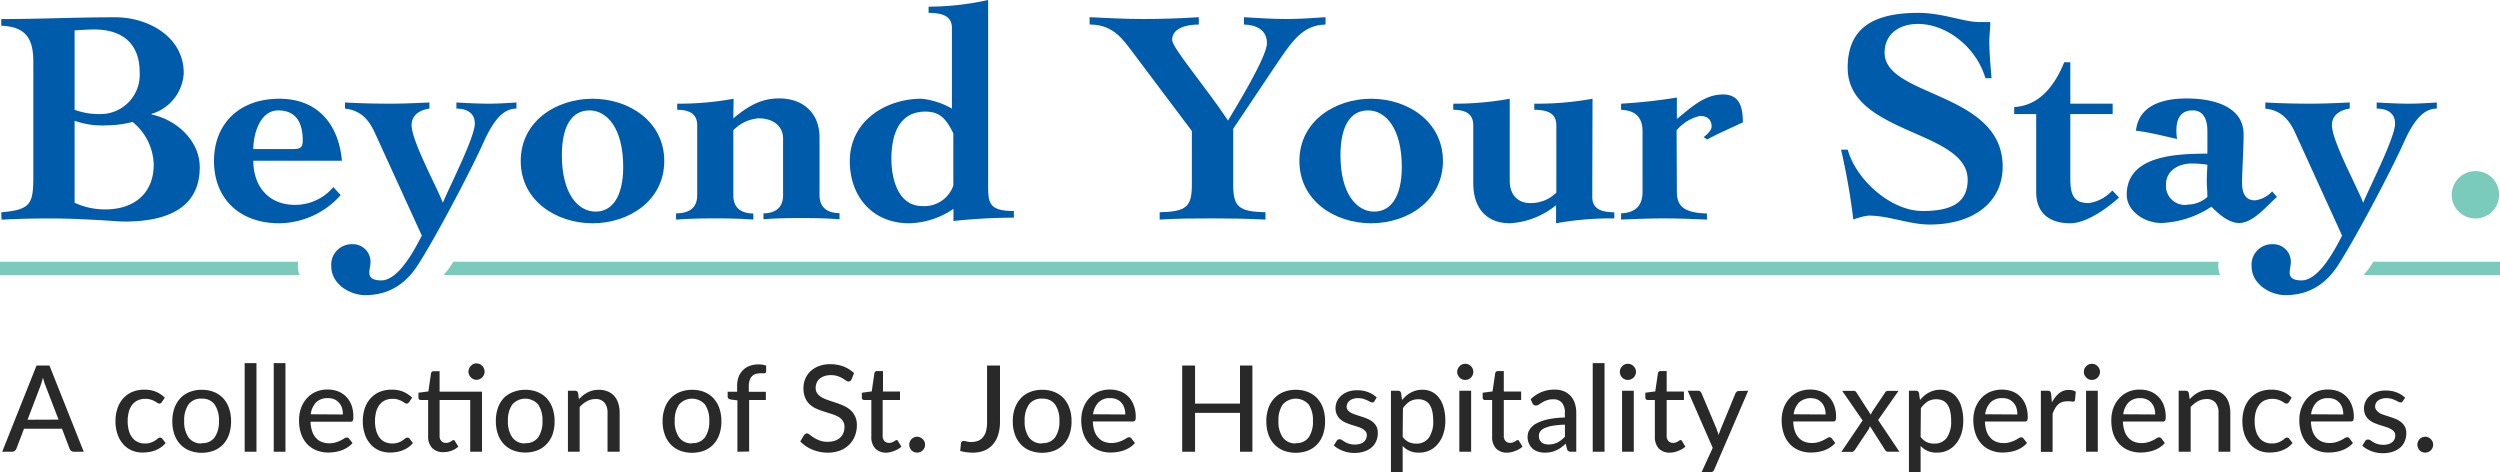 <svg xmlns="http://www.w3.org/2000/svg" viewBox="0 0 375 70.82"><defs><style>.cls-1{fill:#7acbbb;}.cls-2{isolation:isolate;}.cls-3{fill:#29292a;}.cls-4{fill:#005bab;}</style></defs><g id="Layer_2" data-name="Layer 2"><g id="Layer_1-2" data-name="Layer 1"><path class="cls-1" d="M44.74,39.26H0v2H44.93a3.84,3.84,0,0,1-.25-1.33A3.71,3.71,0,0,1,44.74,39.26Z"/><path class="cls-1" d="M332.79,39.26H68l-.13.21a12.33,12.33,0,0,1-1.35,1.79H333a3.62,3.62,0,0,1-.25-1.33A3.71,3.71,0,0,1,332.79,39.26Z"/><path class="cls-1" d="M375,39.26H356l-.13.21a12.33,12.33,0,0,1-1.35,1.79H375Z"/><g id="A_collection_of_St._Joe_Hospitality_experiences." data-name="A collection of St. Joe Hospitality experiences." class="cls-2"><g class="cls-2"><path class="cls-3" d="M12.56,67.76H11.09a.7.7,0,0,1-.42-.13.75.75,0,0,1-.23-.32l-1.14-3H3.6l-1.14,3a.75.75,0,0,1-.24.31.64.64,0,0,1-.41.14H.33L5.48,54.83H7.42ZM8.78,62.94l-1.92-5a11.15,11.15,0,0,1-.42-1.3c-.06.26-.13.5-.2.72s-.13.42-.2.6l-1.91,5Z"/><path class="cls-3" d="M24.27,60.32a.78.78,0,0,1-.15.16.38.38,0,0,1-.22.06.58.58,0,0,1-.31-.11,3,3,0,0,0-.39-.25,3.64,3.64,0,0,0-.58-.24,2.49,2.49,0,0,0-.83-.11,2.58,2.58,0,0,0-1.14.23,2.26,2.26,0,0,0-.83.67,3.1,3.1,0,0,0-.5,1.05,5.4,5.4,0,0,0-.17,1.39,5.18,5.18,0,0,0,.18,1.43,2.87,2.87,0,0,0,.52,1.05,2.13,2.13,0,0,0,.81.65,2.42,2.42,0,0,0,1.06.22,2.46,2.46,0,0,0,.93-.14,3,3,0,0,0,.62-.3c.16-.11.29-.21.4-.3a.53.53,0,0,1,.33-.14.39.39,0,0,1,.34.16l.5.65a3.17,3.17,0,0,1-.71.66,4.11,4.11,0,0,1-.83.44,4.62,4.62,0,0,1-.92.25,6.37,6.37,0,0,1-1,.08,4.07,4.07,0,0,1-1.6-.31,3.64,3.64,0,0,1-1.28-.92,4.31,4.31,0,0,1-.86-1.48,5.91,5.91,0,0,1-.32-2,6,6,0,0,1,.29-1.88,4.25,4.25,0,0,1,.83-1.49,4,4,0,0,1,1.37-1,4.69,4.69,0,0,1,1.85-.35,4.42,4.42,0,0,1,1.73.31,4.25,4.25,0,0,1,1.33.89Z"/><path class="cls-3" d="M30.27,58.47a4.8,4.8,0,0,1,1.82.33,3.93,3.93,0,0,1,1.39.94,4.16,4.16,0,0,1,.87,1.49,5.64,5.64,0,0,1,.31,1.94,5.76,5.76,0,0,1-.31,2,4.11,4.11,0,0,1-.87,1.48,3.93,3.93,0,0,1-1.39.94,5.21,5.21,0,0,1-3.65,0,3.76,3.76,0,0,1-1.39-.94,4.15,4.15,0,0,1-.89-1.48,5.76,5.76,0,0,1-.31-2,5.64,5.64,0,0,1,.31-1.94,4.2,4.2,0,0,1,.89-1.49,3.76,3.76,0,0,1,1.39-.94A4.81,4.81,0,0,1,30.27,58.47Zm0,8a2.23,2.23,0,0,0,1.93-.87,4.07,4.07,0,0,0,.64-2.46,4.11,4.11,0,0,0-.64-2.46,2.24,2.24,0,0,0-1.93-.88,2.28,2.28,0,0,0-2,.88,4.11,4.11,0,0,0-.64,2.46,4.07,4.07,0,0,0,.64,2.46A2.28,2.28,0,0,0,30.27,66.51Z"/><path class="cls-3" d="M38.47,54.47V67.76H36.7V54.47Z"/><path class="cls-3" d="M42.82,54.47V67.76H41.06V54.47Z"/><path class="cls-3" d="M52.88,66.45a3.29,3.29,0,0,1-.74.65,4.73,4.73,0,0,1-.9.45,5.52,5.52,0,0,1-1,.25,6.85,6.85,0,0,1-1,.08,4.74,4.74,0,0,1-1.75-.32,3.9,3.9,0,0,1-1.4-.93,4.4,4.4,0,0,1-.92-1.53A6.2,6.2,0,0,1,44.86,63a5.14,5.14,0,0,1,.29-1.77A4.32,4.32,0,0,1,46,59.78a3.81,3.81,0,0,1,1.36-1,4.32,4.32,0,0,1,1.8-.35,4.26,4.26,0,0,1,1.54.27,3.5,3.5,0,0,1,1.22.8,3.83,3.83,0,0,1,.81,1.29A5,5,0,0,1,53,62.57a1.16,1.16,0,0,1-.09.55.37.37,0,0,1-.33.14h-6a4.89,4.89,0,0,0,.24,1.42,2.62,2.62,0,0,0,.57,1,2.22,2.22,0,0,0,.87.61,3.06,3.06,0,0,0,1.12.2,3.33,3.33,0,0,0,1-.14,5.45,5.45,0,0,0,.74-.29,4.54,4.54,0,0,0,.52-.3.82.82,0,0,1,.38-.13.38.38,0,0,1,.33.16Zm-1.45-4.28a3,3,0,0,0-.14-1,2.2,2.2,0,0,0-.44-.76,2,2,0,0,0-.7-.51,2.42,2.42,0,0,0-1-.18,2.39,2.39,0,0,0-1.74.64,3.1,3.1,0,0,0-.8,1.78Z"/><path class="cls-3" d="M61.37,60.32a.8.8,0,0,1-.16.16.34.34,0,0,1-.22.06.58.58,0,0,1-.3-.11,3.16,3.16,0,0,0-.4-.25,3.49,3.49,0,0,0-.57-.24,2.53,2.53,0,0,0-.83-.11,2.6,2.6,0,0,0-1.15.23,2.23,2.23,0,0,0-.82.67,2.93,2.93,0,0,0-.5,1.05,5.4,5.4,0,0,0-.17,1.39,5.18,5.18,0,0,0,.18,1.43,3,3,0,0,0,.51,1.05,2.13,2.13,0,0,0,.81.65,2.45,2.45,0,0,0,1.06.22,2.55,2.55,0,0,0,.94-.14,2.67,2.67,0,0,0,.61-.3l.41-.3a.53.53,0,0,1,.33-.14.37.37,0,0,1,.33.16l.51.65a3.4,3.4,0,0,1-.71.66,4.4,4.4,0,0,1-.83.44,4.81,4.81,0,0,1-.92.25,6.48,6.48,0,0,1-1,.08,4.07,4.07,0,0,1-1.6-.31,3.64,3.64,0,0,1-1.28-.92,4.31,4.31,0,0,1-.86-1.48,5.91,5.91,0,0,1-.32-2,6.33,6.33,0,0,1,.28-1.88,4.27,4.27,0,0,1,.84-1.49,4,4,0,0,1,1.36-1,4.71,4.71,0,0,1,1.86-.35,4.45,4.45,0,0,1,1.73.31,4.37,4.37,0,0,1,1.33.89Z"/><path class="cls-3" d="M72.3,67.76H70.53V60H65.94v5.36a1.06,1.06,0,0,0,.27.8.9.9,0,0,0,.68.27,1.33,1.33,0,0,0,.42-.06l.3-.14.21-.14a.34.34,0,0,1,.17-.07.17.17,0,0,1,.13,0,.37.37,0,0,1,.11.13l.52.84a2.88,2.88,0,0,1-1,.61,3.39,3.39,0,0,1-1.23.22,2.26,2.26,0,0,1-1.7-.62,2.46,2.46,0,0,1-.6-1.77V60H63.13a.37.37,0,0,1-.26-.09.36.36,0,0,1-.1-.28v-.72l1.49-.2L64.65,56a.42.42,0,0,1,.14-.24.4.4,0,0,1,.26-.08h.89v3.07H72.3Zm.39-12a1,1,0,0,1-.1.46,1.2,1.2,0,0,1-.65.65,1.1,1.1,0,0,1-.47.1,1,1,0,0,1-.46-.1,1.22,1.22,0,0,1-.38-.26,1.16,1.16,0,0,1-.26-.39,1,1,0,0,1-.1-.46,1.12,1.12,0,0,1,.1-.48,1.16,1.16,0,0,1,.26-.39A1.22,1.22,0,0,1,71,54.6a1.18,1.18,0,0,1,.46-.09,1.27,1.27,0,0,1,.47.09,1.2,1.2,0,0,1,.65.65A1.12,1.12,0,0,1,72.69,55.73Z"/><path class="cls-3" d="M78.79,58.47a4.85,4.85,0,0,1,1.83.33,3.81,3.81,0,0,1,1.38.94,4.18,4.18,0,0,1,.88,1.49,5.89,5.89,0,0,1,.31,1.94,6,6,0,0,1-.31,2A4.13,4.13,0,0,1,82,66.61a3.81,3.81,0,0,1-1.38.94,5.24,5.24,0,0,1-3.66,0,3.93,3.93,0,0,1-1.39-.94,4.13,4.13,0,0,1-.88-1.48,5.76,5.76,0,0,1-.31-2,5.64,5.64,0,0,1,.31-1.94,4.18,4.18,0,0,1,.88-1.49A3.93,3.93,0,0,1,77,58.8,4.89,4.89,0,0,1,78.79,58.47Zm0,8a2.25,2.25,0,0,0,1.94-.87,4.14,4.14,0,0,0,.64-2.46,4.18,4.18,0,0,0-.64-2.46,2.59,2.59,0,0,0-3.89,0,4.11,4.11,0,0,0-.65,2.46,4.07,4.07,0,0,0,.65,2.46A2.27,2.27,0,0,0,78.79,66.51Z"/><path class="cls-3" d="M86.84,59.88a8.36,8.36,0,0,1,.62-.58,4.23,4.23,0,0,1,.69-.44,3.81,3.81,0,0,1,.78-.29,3.71,3.71,0,0,1,.9-.1,3.29,3.29,0,0,1,1.33.25,2.5,2.5,0,0,1,1,.71,2.94,2.94,0,0,1,.59,1.09,4.85,4.85,0,0,1,.2,1.41v5.83H91.13V61.93a2.32,2.32,0,0,0-.45-1.52,1.66,1.66,0,0,0-1.37-.55,2.66,2.66,0,0,0-1.27.32,4.22,4.22,0,0,0-1.09.87v6.71H85.19V58.61h1.06a.44.44,0,0,1,.46.35Z"/><path class="cls-3" d="M103.81,58.47a4.85,4.85,0,0,1,1.83.33,3.81,3.81,0,0,1,1.38.94,4.18,4.18,0,0,1,.88,1.49,5.89,5.89,0,0,1,.31,1.94,6,6,0,0,1-.31,2,4.13,4.13,0,0,1-.88,1.48,3.81,3.81,0,0,1-1.38.94,5.24,5.24,0,0,1-3.66,0,3.93,3.93,0,0,1-1.39-.94,4.13,4.13,0,0,1-.88-1.48,5.75,5.75,0,0,1-.32-2,5.64,5.64,0,0,1,.32-1.94,4.18,4.18,0,0,1,.88-1.49A3.93,3.93,0,0,1,102,58.8,4.85,4.85,0,0,1,103.81,58.47Zm0,8a2.25,2.25,0,0,0,1.94-.87,4.14,4.14,0,0,0,.64-2.46,4.18,4.18,0,0,0-.64-2.46,2.59,2.59,0,0,0-3.89,0,4.11,4.11,0,0,0-.65,2.46,4.07,4.07,0,0,0,.65,2.46A2.27,2.27,0,0,0,103.81,66.51Z"/><path class="cls-3" d="M110.61,67.76V60.05l-1-.12a.91.91,0,0,1-.33-.14.36.36,0,0,1-.13-.31v-.72h1.42v-.83a4.07,4.07,0,0,1,.22-1.4,2.92,2.92,0,0,1,.65-1,2.68,2.68,0,0,1,1-.64,3.75,3.75,0,0,1,1.33-.23,3.51,3.51,0,0,1,1.15.18l0,.89a.29.29,0,0,1-.07.17.39.39,0,0,1-.17.09.9.9,0,0,1-.25,0h-.32a2.82,2.82,0,0,0-.74.1,1.38,1.38,0,0,0-.57.34,1.65,1.65,0,0,0-.36.61,3.23,3.23,0,0,0-.12.95v.78h2.56V60h-2.51v7.73Z"/><path class="cls-3" d="M127.72,56.94a.86.86,0,0,1-.19.22.41.41,0,0,1-.25.07.61.61,0,0,1-.37-.14l-.52-.34a4.3,4.3,0,0,0-.74-.33,3.22,3.22,0,0,0-1-.15,3,3,0,0,0-1,.15,2.08,2.08,0,0,0-.72.4,1.7,1.7,0,0,0-.43.61,1.86,1.86,0,0,0-.15.75,1.4,1.4,0,0,0,.26.86,2.27,2.27,0,0,0,.7.59,5.89,5.89,0,0,0,1,.42l1.13.38a9,9,0,0,1,1.12.44,4.11,4.11,0,0,1,1,.63,3,3,0,0,1,.7.94,3.08,3.08,0,0,1,.27,1.36,4.26,4.26,0,0,1-.3,1.6,3.67,3.67,0,0,1-.85,1.3,3.94,3.94,0,0,1-1.37.88,5.09,5.09,0,0,1-1.85.32,6.06,6.06,0,0,1-1.21-.12,6.14,6.14,0,0,1-1.1-.34,5.46,5.46,0,0,1-1-.54,4.48,4.48,0,0,1-.81-.69l.55-.92a.66.66,0,0,1,.19-.18A.43.43,0,0,1,121,65a.69.69,0,0,1,.44.2c.17.13.37.27.61.43a4.81,4.81,0,0,0,.88.44,3.44,3.44,0,0,0,1.23.2,3.54,3.54,0,0,0,1.07-.16,2.29,2.29,0,0,0,.78-.45,1.85,1.85,0,0,0,.49-.71,2.25,2.25,0,0,0,.17-.92,1.49,1.49,0,0,0-.26-.92,2.17,2.17,0,0,0-.69-.61,4.89,4.89,0,0,0-1-.41l-1.12-.36a10.9,10.9,0,0,1-1.13-.42,3.61,3.61,0,0,1-1-.64,2.8,2.8,0,0,1-.69-1,3.48,3.48,0,0,1-.26-1.45,3.49,3.49,0,0,1,1-2.49,3.93,3.93,0,0,1,1.28-.8,4.63,4.63,0,0,1,1.72-.3,5.65,5.65,0,0,1,2,.34,4.93,4.93,0,0,1,1.59,1Z"/><path class="cls-3" d="M133,67.9a2.27,2.27,0,0,1-1.7-.62,2.46,2.46,0,0,1-.6-1.77V60h-1.06a.39.39,0,0,1-.26-.09.36.36,0,0,1-.1-.28v-.72l1.48-.2.4-2.73a.42.42,0,0,1,.14-.24.45.45,0,0,1,.26-.08h.89v3.07H135V60h-2.6v5.36a1.06,1.06,0,0,0,.27.8.91.91,0,0,0,.68.27,1.33,1.33,0,0,0,.42-.06,2.87,2.87,0,0,0,.3-.14l.22-.14a.31.31,0,0,1,.16-.07.22.22,0,0,1,.14,0,.53.53,0,0,1,.1.13l.52.84a2.92,2.92,0,0,1-1,.61A3.49,3.49,0,0,1,133,67.9Z"/><path class="cls-3" d="M136.39,66.7a1.15,1.15,0,0,1,.34-.83,1.18,1.18,0,0,1,.37-.26,1.24,1.24,0,0,1,.47-.1,1.19,1.19,0,0,1,.46.1,1.12,1.12,0,0,1,.38.26,1.23,1.23,0,0,1,.26.37,1.22,1.22,0,0,1,.09.46,1.19,1.19,0,0,1-.09.47,1.42,1.42,0,0,1-.26.38,1.09,1.09,0,0,1-.38.25,1.18,1.18,0,0,1-.46.09,1.23,1.23,0,0,1-.47-.09,1.15,1.15,0,0,1-.37-.25,1.39,1.39,0,0,1-.25-.38A1.19,1.19,0,0,1,136.39,66.7Z"/><path class="cls-3" d="M150,63.26a6.5,6.5,0,0,1-.27,1.94,4,4,0,0,1-.79,1.46,3.31,3.31,0,0,1-1.28.92,4.69,4.69,0,0,1-1.77.32,7.69,7.69,0,0,1-1.86-.25l.11-1.14a.42.42,0,0,1,.12-.26.43.43,0,0,1,.31-.11,1.59,1.59,0,0,1,.42.08,2.64,2.64,0,0,0,.7.08,3,3,0,0,0,1-.17,1.86,1.86,0,0,0,.75-.54,2.4,2.4,0,0,0,.47-.93,5.38,5.38,0,0,0,.15-1.36V54.83H150Z"/><path class="cls-3" d="M156.34,58.47a4.8,4.8,0,0,1,1.82.33,3.93,3.93,0,0,1,1.39.94,4.16,4.16,0,0,1,.87,1.49,5.64,5.64,0,0,1,.31,1.94,5.76,5.76,0,0,1-.31,2,4.11,4.11,0,0,1-.87,1.48,3.93,3.93,0,0,1-1.39.94,5.21,5.21,0,0,1-3.65,0,3.76,3.76,0,0,1-1.39-.94,4.15,4.15,0,0,1-.89-1.48,5.76,5.76,0,0,1-.31-2,5.64,5.64,0,0,1,.31-1.94,4.2,4.2,0,0,1,.89-1.49,3.76,3.76,0,0,1,1.39-.94A4.81,4.81,0,0,1,156.34,58.47Zm0,8a2.23,2.23,0,0,0,1.93-.87,4.07,4.07,0,0,0,.64-2.46,4.11,4.11,0,0,0-.64-2.46,2.24,2.24,0,0,0-1.93-.88,2.28,2.28,0,0,0-2,.88,4.11,4.11,0,0,0-.64,2.46,4.07,4.07,0,0,0,.64,2.46A2.28,2.28,0,0,0,156.34,66.51Z"/><path class="cls-3" d="M170.24,66.45a3.29,3.29,0,0,1-.74.65,4.53,4.53,0,0,1-.91.45,5.21,5.21,0,0,1-1,.25,6.85,6.85,0,0,1-1,.08,4.74,4.74,0,0,1-1.75-.32,3.82,3.82,0,0,1-1.4-.93,4.4,4.4,0,0,1-.92-1.53,6.19,6.19,0,0,1-.33-2.11,5.14,5.14,0,0,1,.3-1.77,4.32,4.32,0,0,1,.85-1.44,3.81,3.81,0,0,1,1.36-1,4.67,4.67,0,0,1,3.34-.08,3.5,3.5,0,0,1,1.22.8,3.66,3.66,0,0,1,.8,1.29,4.74,4.74,0,0,1,.3,1.74,1.16,1.16,0,0,1-.09.55.38.38,0,0,1-.34.14h-6a5.27,5.27,0,0,0,.23,1.42,2.76,2.76,0,0,0,.58,1,2.26,2.26,0,0,0,.86.61,3.11,3.11,0,0,0,1.13.2,3.33,3.33,0,0,0,1-.14,5.45,5.45,0,0,0,.74-.29,4.54,4.54,0,0,0,.52-.3.82.82,0,0,1,.37-.13.39.39,0,0,1,.34.16Zm-1.45-4.28a3,3,0,0,0-.15-1,2,2,0,0,0-.43-.76,2,2,0,0,0-.7-.51,2.42,2.42,0,0,0-1-.18,2.36,2.36,0,0,0-1.74.64,3.17,3.17,0,0,0-.81,1.78Z"/><path class="cls-3" d="M187.86,54.83V67.76H186V61.93h-6.74v5.83h-1.93V54.83h1.93v5.71H186V54.83Z"/><path class="cls-3" d="M194.37,58.47a4.8,4.8,0,0,1,1.82.33,3.76,3.76,0,0,1,1.39.94,4.33,4.33,0,0,1,.88,1.49,5.9,5.9,0,0,1,.3,1.94,6,6,0,0,1-.3,2,4.28,4.28,0,0,1-.88,1.48,3.76,3.76,0,0,1-1.39.94,5.21,5.21,0,0,1-3.65,0,3.85,3.85,0,0,1-1.39-.94,4.15,4.15,0,0,1-.89-1.48,6,6,0,0,1-.31-2,5.89,5.89,0,0,1,.31-1.94,4.2,4.2,0,0,1,.89-1.49,3.85,3.85,0,0,1,1.39-.94A4.81,4.81,0,0,1,194.37,58.47Zm0,8a2.26,2.26,0,0,0,1.94-.87,4.14,4.14,0,0,0,.63-2.46,4.18,4.18,0,0,0-.63-2.46,2.6,2.6,0,0,0-3.9,0,4.11,4.11,0,0,0-.64,2.46,4.07,4.07,0,0,0,.64,2.46A2.28,2.28,0,0,0,194.37,66.51Z"/><path class="cls-3" d="M206.16,60.19a.59.59,0,0,1-.15.16.36.36,0,0,1-.21,0,.62.62,0,0,1-.32-.1l-.42-.21a4.73,4.73,0,0,0-.58-.22,3.1,3.1,0,0,0-.79-.1,2.09,2.09,0,0,0-.69.1,1.54,1.54,0,0,0-.53.26,1.11,1.11,0,0,0-.33.39A1.07,1.07,0,0,0,202,61a.84.84,0,0,0,.2.57,2,2,0,0,0,.53.39,5.35,5.35,0,0,0,.75.29l.86.28a8.71,8.71,0,0,1,.85.32,3.5,3.5,0,0,1,.75.46,2.41,2.41,0,0,1,.53.66,2.12,2.12,0,0,1,.2,1,2.89,2.89,0,0,1-.23,1.18,2.53,2.53,0,0,1-.67.94,3.14,3.14,0,0,1-1.11.62,4.55,4.55,0,0,1-1.5.23,4.68,4.68,0,0,1-1.74-.32,4.24,4.24,0,0,1-1.35-.8l.42-.67a.59.59,0,0,1,.18-.2.6.6,0,0,1,.29-.06.64.64,0,0,1,.35.12,4.62,4.62,0,0,0,.43.28,3.18,3.18,0,0,0,.61.27,2.88,2.88,0,0,0,.9.12,2.57,2.57,0,0,0,.78-.11,1.67,1.67,0,0,0,.56-.31,1.45,1.45,0,0,0,.33-.45,1.32,1.32,0,0,0,.1-.53.85.85,0,0,0-.2-.59,1.6,1.6,0,0,0-.53-.41,3.67,3.67,0,0,0-.75-.3l-.86-.27q-.45-.15-.87-.33a3.2,3.2,0,0,1-.75-.48,2.16,2.16,0,0,1-.53-.7,2.22,2.22,0,0,1-.2-1,2.43,2.43,0,0,1,.22-1,2.39,2.39,0,0,1,.64-.85,3,3,0,0,1,1-.59,4.09,4.09,0,0,1,1.41-.22,4.31,4.31,0,0,1,1.64.29,3.7,3.7,0,0,1,1.26.79Z"/><path class="cls-3" d="M210.31,60a5.28,5.28,0,0,1,.62-.63,3.34,3.34,0,0,1,.7-.48,3.6,3.6,0,0,1,.81-.32,3.78,3.78,0,0,1,.91-.11,3.15,3.15,0,0,1,1.42.31,2.9,2.9,0,0,1,1.08.9,4.22,4.22,0,0,1,.7,1.46,7.22,7.22,0,0,1,.25,2,6,6,0,0,1-.28,1.89,4.45,4.45,0,0,1-.78,1.5,3.54,3.54,0,0,1-2.89,1.37,3.11,3.11,0,0,1-2.45-1v4h-1.76V58.61h1.06a.44.44,0,0,1,.46.35Zm.09,5.53a2.59,2.59,0,0,0,.93.79,2.7,2.7,0,0,0,1.12.22,2.22,2.22,0,0,0,1.87-.87,4.13,4.13,0,0,0,.66-2.53,6.4,6.4,0,0,0-.15-1.49,2.85,2.85,0,0,0-.43-1,1.67,1.67,0,0,0-.7-.57,2.15,2.15,0,0,0-.93-.19,2.58,2.58,0,0,0-1.33.34,3.82,3.82,0,0,0-1,1Z"/><path class="cls-3" d="M221,55.79a1.06,1.06,0,0,1-.1.46,1.27,1.27,0,0,1-.26.39,1.33,1.33,0,0,1-.39.26,1.27,1.27,0,0,1-.47.09,1.18,1.18,0,0,1-.46-.09,1.42,1.42,0,0,1-.38-.26,1.27,1.27,0,0,1-.26-.39,1.06,1.06,0,0,1-.1-.46,1.12,1.12,0,0,1,.1-.48,1.22,1.22,0,0,1,.26-.38,1.26,1.26,0,0,1,.38-.27,1.18,1.18,0,0,1,.46-.09,1.27,1.27,0,0,1,.47.09,1.19,1.19,0,0,1,.39.27,1.22,1.22,0,0,1,.26.38A1.12,1.12,0,0,1,221,55.79Zm-.33,2.82v9.15H218.9V58.61Z"/><path class="cls-3" d="M226.12,67.9a2.26,2.26,0,0,1-1.7-.62,2.46,2.46,0,0,1-.6-1.77V60h-1.06a.37.37,0,0,1-.26-.09.36.36,0,0,1-.1-.28v-.72l1.48-.2.4-2.73a.42.42,0,0,1,.14-.24.42.42,0,0,1,.26-.08h.89v3.07h2.6V60h-2.6v5.36a1.06,1.06,0,0,0,.27.8.91.91,0,0,0,.68.27,1.33,1.33,0,0,0,.42-.06l.3-.14.21-.14a.34.34,0,0,1,.17-.07.22.22,0,0,1,.14,0,.53.53,0,0,1,.1.13l.52.84a2.92,2.92,0,0,1-1,.61A3.49,3.49,0,0,1,226.12,67.9Z"/><path class="cls-3" d="M229.6,59.89a5,5,0,0,1,3.62-1.45,3.52,3.52,0,0,1,1.39.26,3,3,0,0,1,1,.71,3.12,3.12,0,0,1,.62,1.1,4.53,4.53,0,0,1,.21,1.41v5.84h-.78a.74.74,0,0,1-.4-.09.56.56,0,0,1-.21-.32l-.19-.8a8,8,0,0,1-.69.57,3.75,3.75,0,0,1-.72.42,3.42,3.42,0,0,1-.8.27,4.45,4.45,0,0,1-.93.09,3.29,3.29,0,0,1-1-.15,2.38,2.38,0,0,1-.83-.45,2.17,2.17,0,0,1-.55-.77,2.52,2.52,0,0,1-.2-1.07,2,2,0,0,1,.29-1,2.67,2.67,0,0,1,.95-.9,6.35,6.35,0,0,1,1.73-.64,12.51,12.51,0,0,1,2.62-.29v-.67a2.27,2.27,0,0,0-.44-1.54,1.58,1.58,0,0,0-1.29-.52,2.71,2.71,0,0,0-1,.15,3,3,0,0,0-.67.32c-.19.11-.36.22-.5.32a.82.82,0,0,1-.44.14.48.48,0,0,1-.31-.1.91.91,0,0,1-.21-.23Zm5.14,3.81a13.81,13.81,0,0,0-1.81.16,4.85,4.85,0,0,0-1.22.35,1.52,1.52,0,0,0-.67.51,1.07,1.07,0,0,0-.21.65,1.51,1.51,0,0,0,.11.59,1.13,1.13,0,0,0,.31.4,1.07,1.07,0,0,0,.45.23,2.07,2.07,0,0,0,.57.08,3.36,3.36,0,0,0,.74-.08,4,4,0,0,0,.64-.23,3.19,3.19,0,0,0,.56-.37,4.81,4.81,0,0,0,.53-.49Z"/><path class="cls-3" d="M240.68,54.47V67.76h-1.77V54.47Z"/><path class="cls-3" d="M245.4,55.79a1.06,1.06,0,0,1-.1.46,1.48,1.48,0,0,1-.26.39,1.53,1.53,0,0,1-.4.26,1.22,1.22,0,0,1-.46.09,1.14,1.14,0,0,1-.46-.09,1.2,1.2,0,0,1-.65-.65,1.22,1.22,0,0,1-.09-.46,1.28,1.28,0,0,1,.09-.48,1.42,1.42,0,0,1,.26-.38,1.3,1.3,0,0,1,.39-.27,1.14,1.14,0,0,1,.46-.09,1.22,1.22,0,0,1,.46.09,1.34,1.34,0,0,1,.4.27,1.42,1.42,0,0,1,.26.38A1.12,1.12,0,0,1,245.4,55.79Zm-.33,2.82v9.15h-1.76V58.61Z"/><path class="cls-3" d="M250.53,67.9a2.28,2.28,0,0,1-1.71-.62,2.51,2.51,0,0,1-.59-1.77V60h-1.07a.37.37,0,0,1-.25-.09.36.36,0,0,1-.11-.28v-.72l1.49-.2.4-2.73a.47.47,0,0,1,.13-.24.46.46,0,0,1,.27-.08H250v3.07h2.59V60H250v5.36a1.06,1.06,0,0,0,.27.8.9.9,0,0,0,.68.27,1.22,1.22,0,0,0,.41-.06l.31-.14.21-.14a.35.35,0,0,1,.16-.07.2.2,0,0,1,.14,0,.37.37,0,0,1,.11.13l.52.84a2.88,2.88,0,0,1-1,.61A3.39,3.39,0,0,1,250.53,67.9Z"/><path class="cls-3" d="M262.23,58.61l-5.08,11.8a.77.77,0,0,1-.21.31.64.64,0,0,1-.4.1h-1.3l1.67-3.64-3.75-8.57h1.53a.52.52,0,0,1,.35.11.69.69,0,0,1,.18.24l2.32,5.49c0,.14.09.28.14.42a3.25,3.25,0,0,1,.11.42c0-.14.09-.29.14-.43l.15-.42L260.32,59a.6.6,0,0,1,.2-.25.48.48,0,0,1,.31-.1Z"/><path class="cls-3" d="M275.29,66.45a3.58,3.58,0,0,1-.75.65,4.21,4.21,0,0,1-.9.45,5.42,5.42,0,0,1-1,.25,7,7,0,0,1-1,.08,4.78,4.78,0,0,1-1.75-.32,3.87,3.87,0,0,1-1.39-.93,4.26,4.26,0,0,1-.92-1.53,6.19,6.19,0,0,1-.33-2.11,5.14,5.14,0,0,1,.3-1.77,4.32,4.32,0,0,1,.85-1.44,3.86,3.86,0,0,1,1.35-1,4.7,4.7,0,0,1,3.35-.08,3.59,3.59,0,0,1,1.22.8,3.66,3.66,0,0,1,.8,1.29,4.74,4.74,0,0,1,.29,1.74,1.16,1.16,0,0,1-.09.55.37.37,0,0,1-.33.14h-6a4.91,4.91,0,0,0,.23,1.42,2.9,2.9,0,0,0,.57,1,2.22,2.22,0,0,0,.87.61,3.11,3.11,0,0,0,1.13.2,3.37,3.37,0,0,0,1-.14,6,6,0,0,0,.74-.29,5.61,5.61,0,0,0,.52-.3.79.79,0,0,1,.37-.13.39.39,0,0,1,.34.16Zm-1.45-4.28a3,3,0,0,0-.15-1,2.05,2.05,0,0,0-.44-.76,1.89,1.89,0,0,0-.7-.51,2.66,2.66,0,0,0-2.69.46,3.11,3.11,0,0,0-.81,1.78Z"/><path class="cls-3" d="M284.91,67.76h-1.69a.45.45,0,0,1-.33-.12.72.72,0,0,1-.19-.24l-2.21-3.48-.09.26a1.08,1.08,0,0,1-.12.24l-2,3a1.21,1.21,0,0,1-.21.24.41.41,0,0,1-.3.12h-1.57l3.19-4.71-3.06-4.44H278a.56.56,0,0,1,.3.06.79.79,0,0,1,.17.19l2.16,3.34c0-.09.07-.18.1-.26a2.6,2.6,0,0,1,.15-.28l1.86-2.76a.49.49,0,0,1,.43-.29h1.61L281.72,63Z"/><path class="cls-3" d="M288,60a5.28,5.28,0,0,1,.62-.63,3.41,3.41,0,0,1,.71-.48,3.71,3.71,0,0,1,.8-.32,3.84,3.84,0,0,1,.91-.11,3.12,3.12,0,0,1,1.42.31,2.85,2.85,0,0,1,1.09.9,4.21,4.21,0,0,1,.69,1.46,7.22,7.22,0,0,1,.25,2,6.35,6.35,0,0,1-.27,1.89,4.66,4.66,0,0,1-.79,1.5,3.54,3.54,0,0,1-2.89,1.37,3.15,3.15,0,0,1-2.45-1v4h-1.75V58.61h1.05a.43.43,0,0,1,.46.35Zm.09,5.53a2.59,2.59,0,0,0,.93.79,2.73,2.73,0,0,0,1.12.22,2.21,2.21,0,0,0,1.87-.87,4.13,4.13,0,0,0,.66-2.53,6.4,6.4,0,0,0-.15-1.49,2.68,2.68,0,0,0-.43-1,1.71,1.71,0,0,0-.69-.57,2.19,2.19,0,0,0-.94-.19,2.6,2.6,0,0,0-1.33.34,4,4,0,0,0-1,1Z"/><path class="cls-3" d="M304.05,66.45a3.29,3.29,0,0,1-.74.65,4.73,4.73,0,0,1-.9.45,5.52,5.52,0,0,1-1,.25,6.85,6.85,0,0,1-1,.08,4.74,4.74,0,0,1-1.75-.32,3.82,3.82,0,0,1-1.4-.93,4.4,4.4,0,0,1-.92-1.53A6.2,6.2,0,0,1,296,63a5.14,5.14,0,0,1,.29-1.77,4.32,4.32,0,0,1,.85-1.44,3.81,3.81,0,0,1,1.36-1,4.67,4.67,0,0,1,3.34-.08,3.5,3.5,0,0,1,1.22.8,3.83,3.83,0,0,1,.81,1.29,5,5,0,0,1,.29,1.74,1.16,1.16,0,0,1-.09.55.37.37,0,0,1-.33.14h-6a5.27,5.27,0,0,0,.23,1.42,2.76,2.76,0,0,0,.58,1,2.22,2.22,0,0,0,.87.61,3.06,3.06,0,0,0,1.12.2,3.33,3.33,0,0,0,1-.14,5.45,5.45,0,0,0,.74-.29,4.54,4.54,0,0,0,.52-.3.82.82,0,0,1,.38-.13.38.38,0,0,1,.33.16Zm-1.45-4.28a3.34,3.34,0,0,0-.14-1,2.2,2.2,0,0,0-.44-.76,2,2,0,0,0-.7-.51,2.42,2.42,0,0,0-1-.18,2.36,2.36,0,0,0-1.74.64,3.1,3.1,0,0,0-.8,1.78Z"/><path class="cls-3" d="M307.79,60.37A4.29,4.29,0,0,1,308.85,59a2.26,2.26,0,0,1,1.49-.51,2.12,2.12,0,0,1,.57.07,1.37,1.37,0,0,1,.46.2L311.25,60a.28.28,0,0,1-.29.25,2.47,2.47,0,0,1-.38-.05,2.36,2.36,0,0,0-.54,0,2.19,2.19,0,0,0-.75.12,1.66,1.66,0,0,0-.58.36,2.42,2.42,0,0,0-.45.58,5.25,5.25,0,0,0-.37.79v5.73h-1.76V58.61h1a.55.55,0,0,1,.39.11.64.64,0,0,1,.15.36Z"/><path class="cls-3" d="M315,55.79a1.06,1.06,0,0,1-.1.46,1.27,1.27,0,0,1-.26.39,1.33,1.33,0,0,1-.39.26,1.27,1.27,0,0,1-.47.09,1.18,1.18,0,0,1-.46-.09,1.28,1.28,0,0,1-.38-.26,1.51,1.51,0,0,1-.27-.39,1.22,1.22,0,0,1-.09-.46,1.28,1.28,0,0,1,.09-.48,1.46,1.46,0,0,1,.27-.38,1.15,1.15,0,0,1,.38-.27,1.18,1.18,0,0,1,.46-.09,1.27,1.27,0,0,1,.47.09,1.19,1.19,0,0,1,.39.27,1.22,1.22,0,0,1,.26.38A1.12,1.12,0,0,1,315,55.79Zm-.33,2.82v9.15h-1.76V58.61Z"/><path class="cls-3" d="M324.73,66.45a3.58,3.58,0,0,1-.75.65,4.21,4.21,0,0,1-.9.45,5.52,5.52,0,0,1-1,.25,6.85,6.85,0,0,1-1,.08,4.78,4.78,0,0,1-1.75-.32,3.9,3.9,0,0,1-1.4-.93A4.38,4.38,0,0,1,317,65.1,6.19,6.19,0,0,1,316.7,63a5.39,5.39,0,0,1,.29-1.77,4.35,4.35,0,0,1,.86-1.44,3.78,3.78,0,0,1,1.35-1,4.32,4.32,0,0,1,1.8-.35,4.26,4.26,0,0,1,1.54.27,3.5,3.5,0,0,1,1.22.8,3.68,3.68,0,0,1,.81,1.29,5,5,0,0,1,.29,1.74,1.16,1.16,0,0,1-.09.55.37.37,0,0,1-.33.14h-6a4.89,4.89,0,0,0,.24,1.42,2.9,2.9,0,0,0,.57,1,2.22,2.22,0,0,0,.87.61,3.06,3.06,0,0,0,1.12.2,3.44,3.44,0,0,0,1-.14,5.28,5.28,0,0,0,.73-.29,4.77,4.77,0,0,0,.53-.3.79.79,0,0,1,.37-.13.38.38,0,0,1,.33.16Zm-1.45-4.28a3,3,0,0,0-.15-1,2.2,2.2,0,0,0-.44-.76,1.89,1.89,0,0,0-.7-.51,2.37,2.37,0,0,0-.95-.18,2.4,2.4,0,0,0-1.75.64,3.1,3.1,0,0,0-.8,1.78Z"/><path class="cls-3" d="M328.45,59.88a8.36,8.36,0,0,1,.62-.58,4.23,4.23,0,0,1,.69-.44,4,4,0,0,1,.78-.29,3.71,3.71,0,0,1,.9-.1,3.25,3.25,0,0,1,1.33.25,2.62,2.62,0,0,1,1,.71,3.07,3.07,0,0,1,.58,1.09,4.85,4.85,0,0,1,.2,1.41v5.83h-1.77V61.93a2.32,2.32,0,0,0-.45-1.52,1.65,1.65,0,0,0-1.37-.55,2.69,2.69,0,0,0-1.27.32,4.39,4.39,0,0,0-1.09.87v6.71H326.8V58.61h1.06a.44.44,0,0,1,.46.35Z"/><path class="cls-3" d="M343.34,60.32a1.2,1.2,0,0,1-.16.16.36.36,0,0,1-.22.06.53.53,0,0,1-.3-.11,4.1,4.1,0,0,0-.4-.25,3.91,3.91,0,0,0-.57-.24,3.07,3.07,0,0,0-2,.12,2.23,2.23,0,0,0-.82.67,2.93,2.93,0,0,0-.5,1.05,5,5,0,0,0-.17,1.39,5.18,5.18,0,0,0,.18,1.43,3,3,0,0,0,.51,1.05,2.13,2.13,0,0,0,.81.65,2.45,2.45,0,0,0,1.06.22,2.55,2.55,0,0,0,.94-.14,2.89,2.89,0,0,0,.61-.3,4.14,4.14,0,0,0,.4-.3.53.53,0,0,1,.34-.14.38.38,0,0,1,.33.16l.5.65a3.35,3.35,0,0,1-.7.66,4.4,4.4,0,0,1-.83.44,4.91,4.91,0,0,1-.93.25,6.24,6.24,0,0,1-1,.08,4,4,0,0,1-1.6-.31,3.68,3.68,0,0,1-1.29-.92,4.47,4.47,0,0,1-.86-1.48,5.92,5.92,0,0,1-.31-2,6,6,0,0,1,.28-1.88,4.27,4.27,0,0,1,.84-1.49,4,4,0,0,1,1.36-1,4.71,4.71,0,0,1,1.86-.35,4.4,4.4,0,0,1,1.72.31,4.14,4.14,0,0,1,1.33.89Z"/><path class="cls-3" d="M352.94,66.45a3.34,3.34,0,0,1-.75.65,4.21,4.21,0,0,1-.9.45,5.21,5.21,0,0,1-1,.25,7,7,0,0,1-1,.08,4.78,4.78,0,0,1-1.75-.32,3.87,3.87,0,0,1-1.39-.93,4.4,4.4,0,0,1-.92-1.53,6.19,6.19,0,0,1-.33-2.11,5.14,5.14,0,0,1,.3-1.77,4.32,4.32,0,0,1,.85-1.44,3.86,3.86,0,0,1,1.35-1,4.38,4.38,0,0,1,1.8-.35,4.31,4.31,0,0,1,1.55.27,3.5,3.5,0,0,1,1.22.8,3.66,3.66,0,0,1,.8,1.29,4.74,4.74,0,0,1,.3,1.74,1.3,1.3,0,0,1-.09.55.39.39,0,0,1-.34.14h-6a4.91,4.91,0,0,0,.23,1.42,2.9,2.9,0,0,0,.57,1,2.37,2.37,0,0,0,.87.61,3.11,3.11,0,0,0,1.13.2,3.33,3.33,0,0,0,1-.14,6,6,0,0,0,.74-.29,4.54,4.54,0,0,0,.52-.3.82.82,0,0,1,.37-.13.39.39,0,0,1,.34.16Zm-1.45-4.28a3,3,0,0,0-.15-1,2.18,2.18,0,0,0-.43-.76,2.07,2.07,0,0,0-.7-.51,2.42,2.42,0,0,0-1-.18,2.36,2.36,0,0,0-1.74.64,3.17,3.17,0,0,0-.81,1.78Z"/><path class="cls-3" d="M360.41,60.19a.59.59,0,0,1-.15.16.36.36,0,0,1-.21,0,.62.62,0,0,1-.32-.1l-.42-.21a4.73,4.73,0,0,0-.58-.22,3.1,3.1,0,0,0-.79-.1,2.09,2.09,0,0,0-.69.1,1.54,1.54,0,0,0-.53.26,1.11,1.11,0,0,0-.33.39,1.07,1.07,0,0,0-.12.49.84.84,0,0,0,.2.57A2,2,0,0,0,357,62a5.35,5.35,0,0,0,.75.29l.86.28a8.71,8.71,0,0,1,.85.32,3.5,3.5,0,0,1,.75.46,2.41,2.41,0,0,1,.53.66,2.12,2.12,0,0,1,.2,1,2.89,2.89,0,0,1-.23,1.18,2.53,2.53,0,0,1-.67.94,3.14,3.14,0,0,1-1.11.62,4.55,4.55,0,0,1-1.5.23,4.68,4.68,0,0,1-1.74-.32,4.24,4.24,0,0,1-1.35-.8l.42-.67a.59.59,0,0,1,.18-.2.6.6,0,0,1,.29-.06.64.64,0,0,1,.35.12,4.62,4.62,0,0,0,.43.28,3.18,3.18,0,0,0,.61.27,2.88,2.88,0,0,0,.9.12,2.57,2.57,0,0,0,.78-.11,1.67,1.67,0,0,0,.56-.31,1.45,1.45,0,0,0,.33-.45,1.32,1.32,0,0,0,.1-.53.85.85,0,0,0-.2-.59,1.6,1.6,0,0,0-.53-.41,3.67,3.67,0,0,0-.75-.3l-.86-.27q-.45-.15-.87-.33a3.2,3.2,0,0,1-.75-.48,2.16,2.16,0,0,1-.53-.7,2.22,2.22,0,0,1-.2-1,2.43,2.43,0,0,1,.22-1,2.39,2.39,0,0,1,.64-.85,3,3,0,0,1,1-.59,4.09,4.09,0,0,1,1.41-.22,4.31,4.31,0,0,1,1.64.29,3.7,3.7,0,0,1,1.26.79Z"/><path class="cls-3" d="M362.61,66.7a1.22,1.22,0,0,1,.09-.46,1.18,1.18,0,0,1,.24-.37,1.12,1.12,0,0,1,.38-.26,1.2,1.2,0,0,1,.47-.1,1.14,1.14,0,0,1,.45.1,1.12,1.12,0,0,1,.38.26,1.08,1.08,0,0,1,.26.37,1.22,1.22,0,0,1,.09.46,1.19,1.19,0,0,1-.09.47,1.22,1.22,0,0,1-.26.38,1.09,1.09,0,0,1-.38.25,1.13,1.13,0,0,1-.45.09,1.19,1.19,0,0,1-.47-.09,1.09,1.09,0,0,1-.38-.25,1.36,1.36,0,0,1-.24-.38A1.19,1.19,0,0,1,362.61,66.7Z"/></g></g><g id="Beyond_Your_Stay.-2" data-name="Beyond Your Stay.-2" class="cls-2"><g class="cls-2"><path class="cls-4" d="M.19,31.84C4.65,31.47,5,30.55,5,26.41V9.29C5,6.07,4.1,4,.19,3.86v-1c5.61,0,11.36-.27,17.11-.27,4.88,0,10.26,2.89,10.26,8.37a6.74,6.74,0,0,1-4.83,6.12v.09c3.73.78,7.23,3.91,7.23,7.91,0,6.12-4.88,8.15-11.23,8.15-1,0-2.3-.14-4.09-.23s-4.15-.23-7-.23c-3.87,0-5.52.09-7.41.18Zm11-15.37a10.57,10.57,0,0,0,3.69.64,5.89,5.89,0,0,0,6.07-6.25c0-4.42-2.67-6.44-6.86-6.44-1,0-1.88.09-2.9.13Zm0,13.94a10.79,10.79,0,0,0,4.61,1c4.27,0,7.26-2.35,7.26-6.77a8.55,8.55,0,0,0-3.17-6.35,15.9,15.9,0,0,1-3.91.51,12.19,12.19,0,0,1-4.79-.69Z"/><path class="cls-4" d="M38,24.11c0,3.86,2.3,6.62,6.26,6.62A7.48,7.48,0,0,0,50,28.06l1.1,1.2a12.45,12.45,0,0,1-9.2,4.23c-6,0-9.8-3.72-9.8-9.34s3.82-9.34,9.8-9.34,8.93,4.1,9.39,9.3Zm5.84-1.75c1.2,0,1.57-.19,1.57-1.29,0-2.67-1-4.51-3.68-4.51S38,20,38,22.36Z"/><path class="cls-4" d="M51.75,15.37c2.31.13,4.56.18,6.86.18,1.93,0,3.86-.09,5.8-.18v.92c-1.29.18-2.67.87-2.67,2.48,0,2.35,3.68,9.06,4.69,11.64,1-2.44,4.79-9.8,4.79-11.87,0-1.66-1.29-2.25-2.76-2.25v-.92c1.6.09,3.22.18,4.83.18,1.38,0,2.8-.09,4.18-.18v.92c-1.93,0-3.4,1.61-5,5.19-1.84,4.1-7,13.9-9.62,18-1.84,3-4.41,4.79-8.09,4.79-2.21,0-5.07-1.61-5.07-4.33a3.07,3.07,0,0,1,3.13-3.31,2.65,2.65,0,0,1,2.76,2.62c0,.55-.18,1.11-.18,1.66,0,1,1,1.15,1.79,1.15,2.63,0,5.06-4.74,6.08-6.72L56.31,20.1c-.92-2.07-2.12-3.54-4.56-3.81Z"/><path class="cls-4" d="M99.64,24.15c0,5.94-5.29,9.34-10.76,9.34s-10.77-3.4-10.77-9.34,5.29-9.34,10.77-9.34S99.64,18.22,99.64,24.15Zm-10.3,7.59c2.53,0,4.14-2.3,4.14-6.71,0-5.8-2.44-8.47-5.06-8.47s-4.14,2.3-4.14,6.72C84.28,29.08,86.72,31.74,89.34,31.74Z"/><path class="cls-4" d="M110,17.76c2.16-1.84,4.19-3,6.86-3,3.72,0,6.07,2.3,6.07,5.85v8.65c0,2.2,1.61,2.71,3,2.71v.92c-1.29-.09-2.63-.18-5.8-.18-3,0-4.56.09-5.61.18V32c1.33,0,2.94-.51,2.94-2.71V20.75c0-1.8-1.47-3-3.63-3A5.75,5.75,0,0,0,110,19.55v9.76c0,2.2,1.61,2.71,3,2.71v.92c-1.24-.09-2.57-.18-5.75-.18-3,0-4.55.09-5.84.18V32c1.56,0,3.17-.51,3.17-2.71V18.77c0-1.56-1-2.3-3-2.3v-.92a45.06,45.06,0,0,0,8.46-.74Z"/><path class="cls-4" d="M148.22,27.88c0,2.58.18,3.77,3.86,3.77v1a85.6,85.6,0,0,0-9.06.5V31.33a12.23,12.23,0,0,1-6.67,2.16c-5.38,0-8.88-3.91-8.88-9.34,0-5.93,5.29-9.34,10.77-9.34a11.66,11.66,0,0,1,4.55,1.48V4.23c0-1.56-1-2.3-3.5-2.3V1a41.78,41.78,0,0,0,8.93-1ZM143,20c-1-2-1.89-3.26-4.19-3.26-4.14,0-5.1,3.77-5.1,7.08,0,3,1,7.09,4.64,7.09A4.6,4.6,0,0,0,143,27.83Z"/><path class="cls-4" d="M163.44,2.58c2.67.13,5.38.27,8.05.27s5.57-.09,8.33-.27v1.1c-2.07,0-4,.64-4,2.3,0,1.2,5,7,8.38,12.1,1.24-2.07,5.84-9.57,5.84-11.59s-1.61-2.76-3.45-2.81V2.58c2.11.13,4.28.27,6.39.27,1.94,0,3.91-.14,5.85-.27v1.1c-3.64.09-5.16,2.71-8,6.9l-5.85,8.74v8.33c0,3.36.79,4.09,4.84,4.19l0,1.1c-2.62-.14-5.2-.18-7.77-.18s-5.43,0-8.1.18v-1.1c4.05-.1,4.83-.83,4.83-4.19v-8L169.33,7.08c-1.56-2.07-3.08-3.4-5.89-3.4Z"/><path class="cls-4" d="M216.44,24.15c0,5.94-5.29,9.34-10.77,9.34s-10.76-3.4-10.76-9.34,5.29-9.34,10.76-9.34S216.44,18.22,216.44,24.15Zm-10.31,7.59c2.53,0,4.14-2.3,4.14-6.71,0-5.8-2.44-8.47-5.06-8.47s-4.14,2.3-4.14,6.72C201.07,29.08,203.51,31.74,206.13,31.74Z"/><path class="cls-4" d="M238.84,29.54c0,1.56,1,2.3,3.31,2.3v.92a47,47,0,0,0-8.74.73V30.78a12.07,12.07,0,0,1-6.9,2.71c-3.31,0-5.52-2-5.52-6.07V18.77c0-1.56-1-2.3-3-2.3v-.92a45.25,45.25,0,0,0,8.47-.74V27.1c0,2.11,1.19,3.36,3.08,3.36a5.4,5.4,0,0,0,3.91-1.57V18.77c0-1.56-1-2.3-3.31-2.3v-.92a46.19,46.19,0,0,0,8.74-.74Z"/><path class="cls-4" d="M251.53,28.8c0,2.21,1.2,3.13,4.51,3.22v.92c-2.16-.09-4.28-.18-6.44-.18s-4.28.09-6.44.18V32c2-.09,3.22-1,3.22-3.22V19.69c0-2.21-1.2-3.13-3.22-3.22v-.92a80.54,80.54,0,0,0,8.37-.92v3.22c2.07-1.66,4.1-3.68,6.9-3.68,2.26,0,3,1.47,3,4.19-1.47.69-4.28,1.93-5.34,2.57l-.55-.37c.41-.27,1.2-1,1.2-1.56,0-1.1-.69-1.61-1.75-1.61a6.47,6.47,0,0,0-3.5,2.16Z"/><path class="cls-4" d="M297.81,11.73c-1.29-4.51-5.71-8.14-10.12-8.14-2.76,0-5,1.47-5,4.32,0,6.67,17.71,5.85,17.71,17.07,0,5.29-4.28,8.7-10.95,8.7-3.08,0-6.07-1.34-9.15-1.34a8.9,8.9,0,0,0-2.3.6,99.64,99.64,0,0,0-1.84-10.49h1c1.29,4.6,6.53,9.2,11.22,9.2,4.05,0,6.77-1.06,6.77-4.69,0-7.5-18-6.76-18-16.79,0-5.71,3.5-8.24,10.58-8.24,3.68,0,6.85,1.38,9.16,1.38h1.65c0,1-.14,1.94-.14,2.9,0,1.79.19,3.73.33,5.52Z"/><path class="cls-4" d="M302.13,17.11V16.06c3.91-.23,6.16-3.41,7.5-6.72h.92v6.21h6.35v1.56h-6.35v9.76c0,2.67.74,3.59,2.81,3.59a5.92,5.92,0,0,0,3.49-1.89l1,1.06c-1.8,1.65-4.92,3.86-7.32,3.86-3.17,0-5.1-1.56-5.1-4.69V17.11Z"/><path class="cls-4" d="M331.11,19.69c0-2-.73-3.13-2.21-3.13-2.07,0-2.44,1.66-2.44,3a7.25,7.25,0,0,0,.1,1.29c-2.26-.51-4.14-1-6.17-1.25.46-4,4.33-4.83,7.64-4.83,4,0,8.51,1.2,8.51,5.39,0,2.2-.23,5.61-.23,7.22,0,1.33.32,2.67,1.93,2.67a4.15,4.15,0,0,0,2.58-1.34l.73.83c-1.51,1.29-3.54,3.91-5.7,3.91-1.56,0-3.08-1.38-4.14-2.44a14.65,14.65,0,0,1-7.5,2.44c-2.62,0-5.2-1.84-5.2-4.23,0-5.84,7.22-6.17,12.1-6.17Zm-3.08,11a4.52,4.52,0,0,0,3.08-1.15c0-.83-.09-1.56-.09-2.34s.05-1.66.09-2.49a14.32,14.32,0,0,0-2.44-.18c-1.84,0-3.77,1.05-3.77,3.13A2.85,2.85,0,0,0,328,30.73Z"/><path class="cls-4" d="M339.8,15.37c2.3.13,4.56.18,6.86.18,1.93,0,3.86-.09,5.8-.18v.92c-1.29.18-2.67.87-2.67,2.48,0,2.35,3.68,9.06,4.69,11.64,1-2.44,4.78-9.8,4.78-11.87,0-1.66-1.28-2.25-2.76-2.25v-.92c1.61.09,3.22.18,4.83.18,1.38,0,2.81-.09,4.19-.18v.92c-1.93,0-3.4,1.61-5,5.19-1.84,4.1-7,13.9-9.62,18-1.84,3-4.42,4.79-8.1,4.79-2.2,0-5.06-1.61-5.06-4.33a3.07,3.07,0,0,1,3.13-3.31,2.65,2.65,0,0,1,2.76,2.62c0,.55-.18,1.11-.18,1.66,0,1,1,1.15,1.79,1.15,2.62,0,5.06-4.74,6.07-6.72L344.36,20.1c-.92-2.07-2.12-3.54-4.56-3.81Z"/></g><g class="cls-2"><path class="cls-1" d="M374.86,29.21a3.55,3.55,0,1,1-3.55-3.54A3.49,3.49,0,0,1,374.86,29.21Z"/></g></g></g></g></svg>